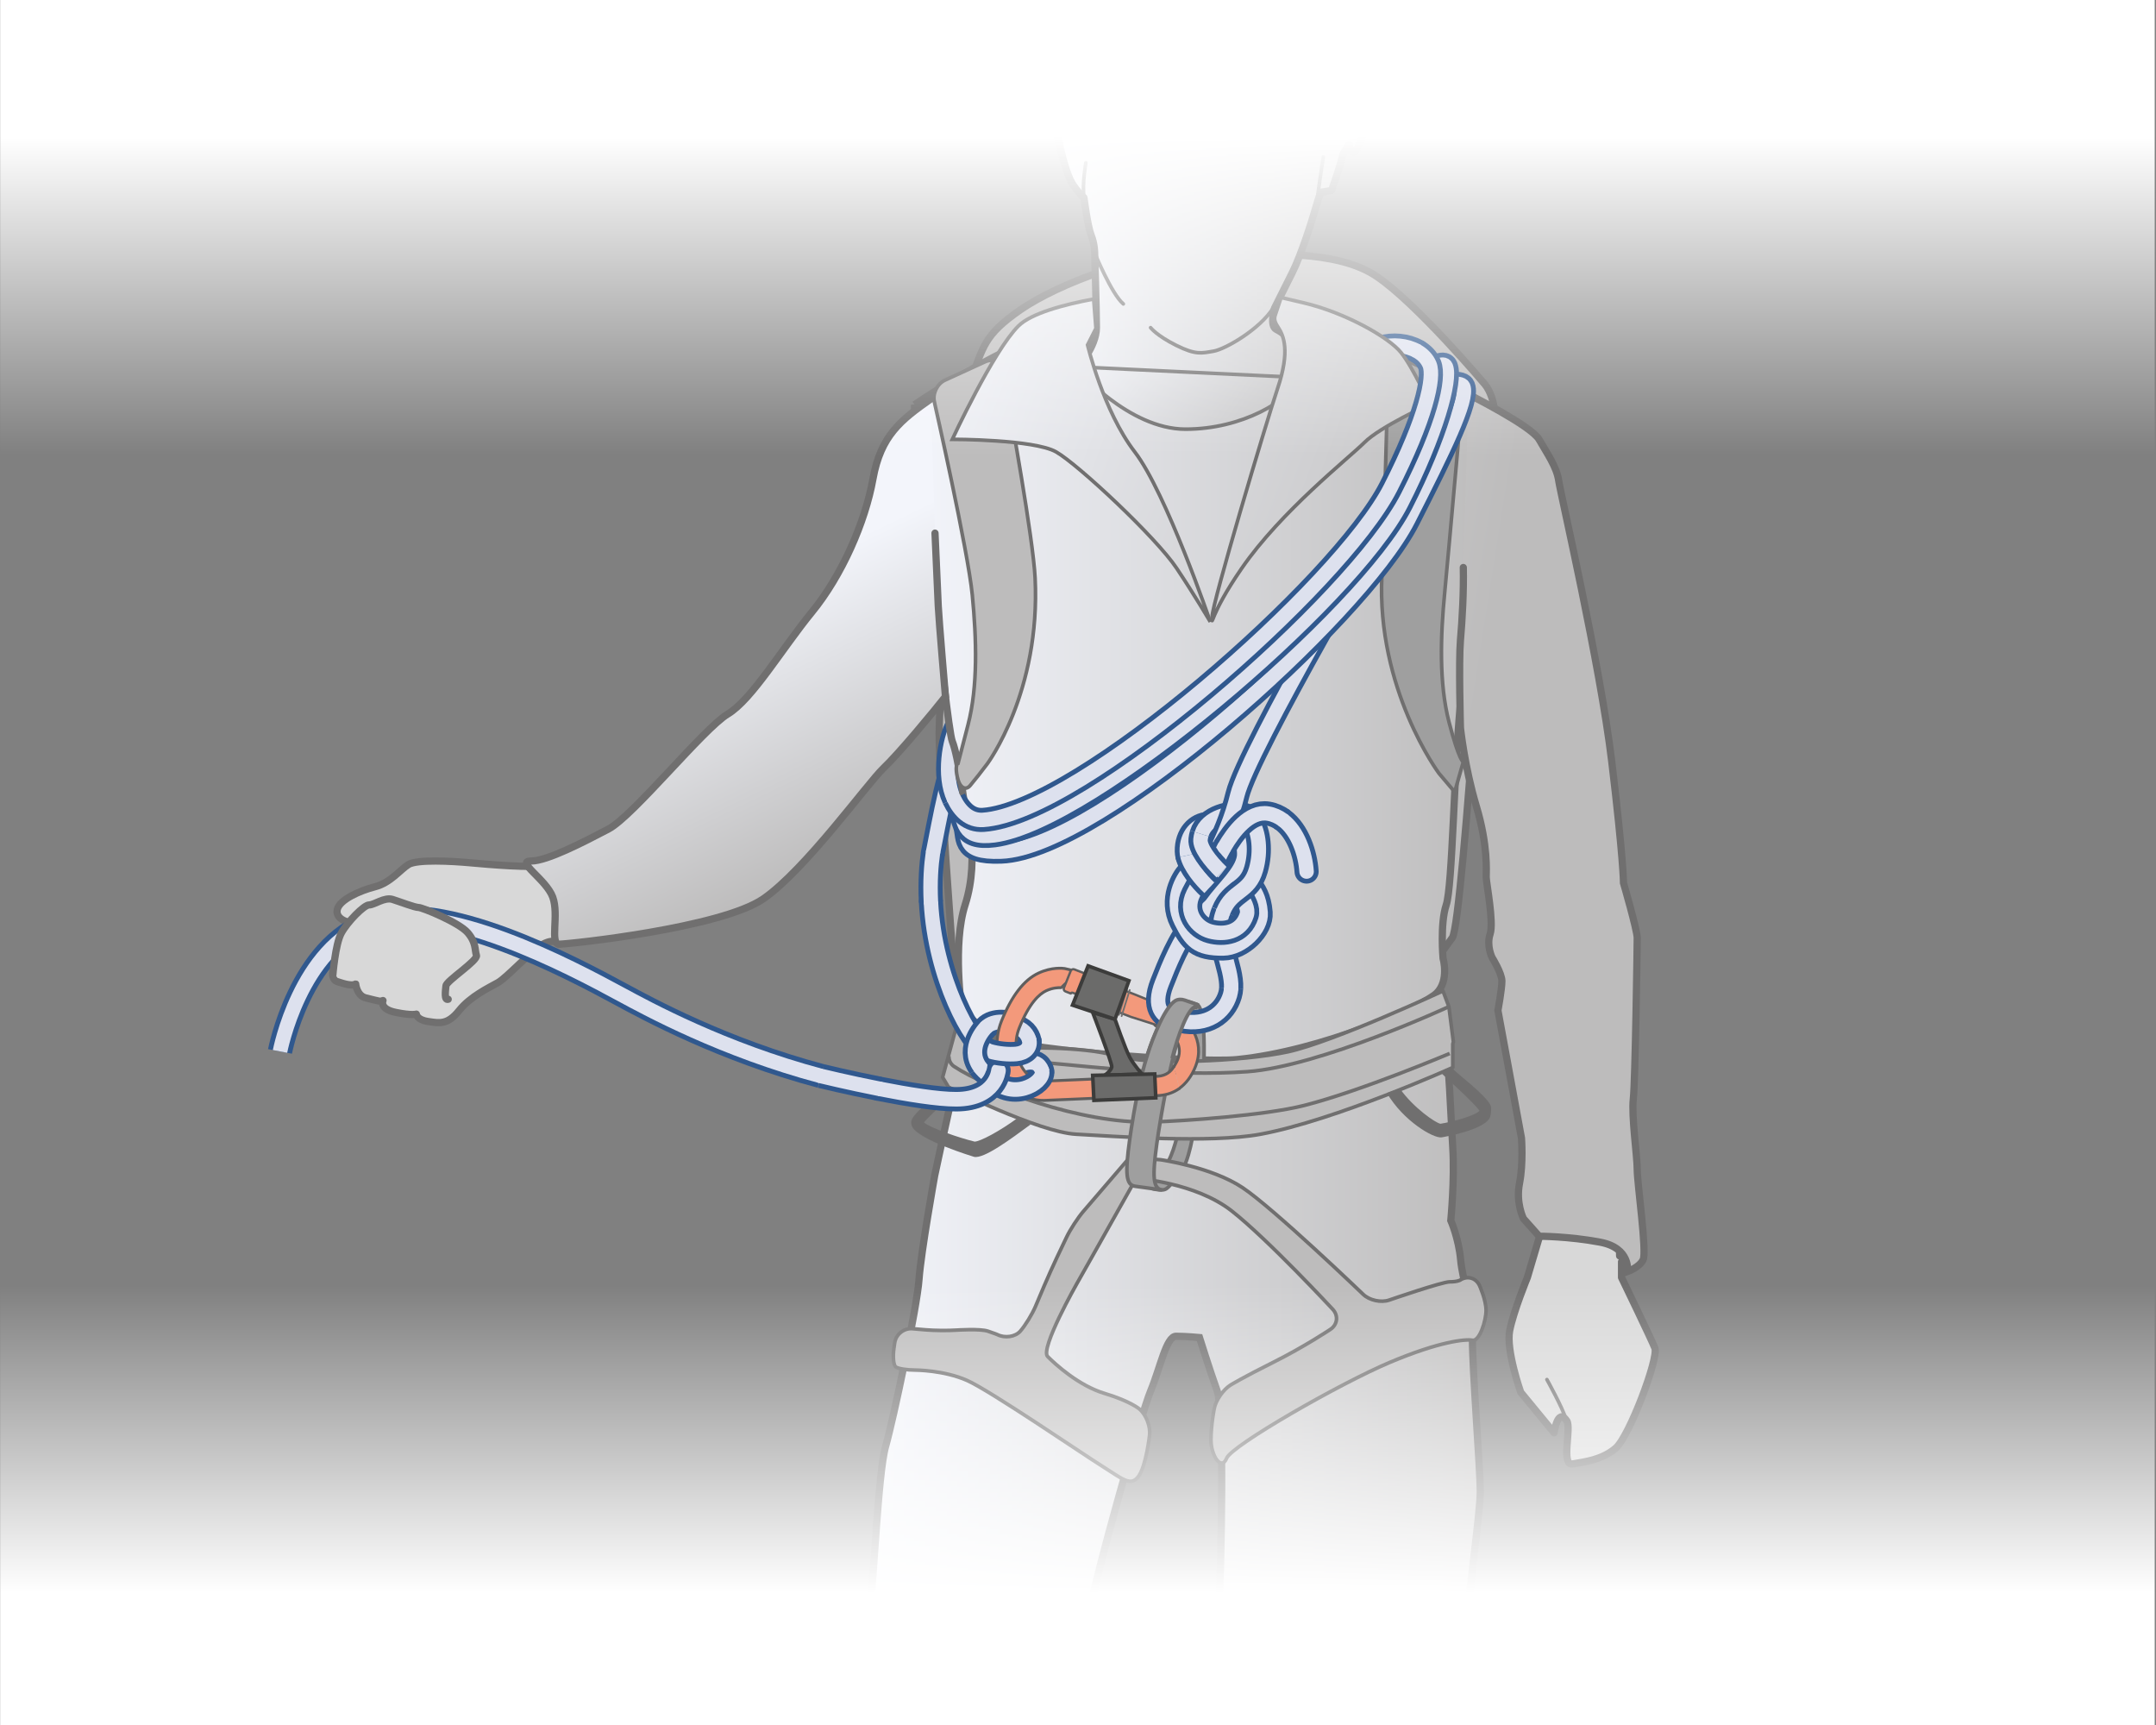 <?xml version="1.0" encoding="UTF-8"?><svg id="Mensch" xmlns="http://www.w3.org/2000/svg" xmlns:xlink="http://www.w3.org/1999/xlink" viewBox="0 0 800 640"><rect x="0" y="0" width="800" height="640" fill="#808080" stroke="none"/><defs><style>.cls-1,.cls-2,.cls-3,.cls-4,.cls-5,.cls-6,.cls-7,.cls-8,.cls-9,.cls-10,.cls-11,.cls-12,.cls-13,.cls-14,.cls-15,.cls-16,.cls-17,.cls-18,.cls-19,.cls-20,.cls-21,.cls-22,.cls-23,.cls-24,.cls-25,.cls-26,.cls-27{stroke-linecap:round;}.cls-1,.cls-3,.cls-5,.cls-7,.cls-8,.cls-9,.cls-10,.cls-11,.cls-15,.cls-16,.cls-17,.cls-18,.cls-19,.cls-28,.cls-21,.cls-22,.cls-23,.cls-29,.cls-25,.cls-26,.cls-27{stroke:#706f6f;}.cls-1,.cls-3,.cls-8,.cls-9,.cls-10,.cls-11,.cls-12,.cls-13,.cls-14,.cls-15,.cls-16,.cls-25,.cls-26{stroke-linejoin:round;}.cls-1,.cls-5,.cls-19,.cls-21,.cls-22,.cls-23,.cls-26{stroke-width:2.68px;}.cls-1,.cls-16,.cls-30{fill:#d8d8d8;}.cls-2,.cls-3,.cls-4,.cls-7,.cls-9,.cls-10,.cls-11,.cls-15,.cls-31,.cls-32,.cls-19,.cls-28,.cls-33,.cls-34,.cls-20,.cls-24{fill:none;}.cls-2,.cls-4,.cls-33,.cls-34{stroke:#30588e;}.cls-2,.cls-34{stroke-width:9.04px;}.cls-3{stroke-width:.64px;}.cls-3,.cls-12,.cls-13,.cls-14,.cls-30{fill-rule:evenodd;}.cls-4,.cls-33{stroke-width:8.94px;}.cls-5{fill:url(#Neues_Verlaufsfeld_1);}.cls-35{fill:url(#Unbenannter_Verlauf_9);}.cls-36,.cls-25{fill:#bdbcbc;}.cls-6{fill:#6b6b6a;stroke:#3c3c3b;}.cls-6,.cls-7,.cls-8,.cls-15,.cls-17,.cls-18,.cls-28,.cls-29,.cls-25,.cls-27{stroke-width:1.34px;}.cls-8{fill:url(#Neues_Verlaufsfeld_1-4);}.cls-9{stroke-width:.96px;}.cls-10,.cls-12{stroke-width:1.07px;}.cls-11,.cls-13{stroke-width:1.07px;}.cls-12,.cls-13,.cls-14{fill:#f3997b;stroke:#5f5e5e;}.cls-14,.cls-16{stroke-width:.86px;}.cls-17{fill:url(#Neues_Verlaufsfeld_1-7);}.cls-18{fill:url(#Neues_Verlaufsfeld_1-6);}.cls-31,.cls-32,.cls-20,.cls-24{stroke:#dde1ee;}.cls-31,.cls-20{stroke-width:5.42px;}.cls-32,.cls-24{stroke-width:5.37px;}.cls-37{fill:#706f6f;}.cls-38{fill:url(#Unbenannter_Verlauf_10);}.cls-21{fill:url(#Neues_Verlaufsfeld_1-2);}.cls-22{fill:url(#Neues_Verlaufsfeld_1-5);}.cls-23{fill:url(#Neues_Verlaufsfeld_1-8);}.cls-29,.cls-27{fill:#9f9f9f;}.cls-26{fill:url(#Neues_Verlaufsfeld_1-3);}</style><linearGradient id="Neues_Verlaufsfeld_1" x1="321.36" y1="501.03" x2="549.26" y2="501.03" gradientUnits="userSpaceOnUse"><stop offset="0" stop-color="#f3f5fb"/><stop offset="1" stop-color="#bdbcbc"/></linearGradient><linearGradient id="Neues_Verlaufsfeld_1-2" x1="339.34" y1="254.82" x2="551.6" y2="254.82" xlink:href="#Neues_Verlaufsfeld_1"/><linearGradient id="Neues_Verlaufsfeld_1-3" x1="387" y1="71.76" x2="507.56" y2="71.76" xlink:href="#Neues_Verlaufsfeld_1"/><linearGradient id="Neues_Verlaufsfeld_1-4" x1="403.94" y1="113.02" x2="483.13" y2="170.68" xlink:href="#Neues_Verlaufsfeld_1"/><linearGradient id="Neues_Verlaufsfeld_1-5" x1="286.2" y1="263.61" x2="541.63" y2="303.88" xlink:href="#Neues_Verlaufsfeld_1"/><linearGradient id="Neues_Verlaufsfeld_1-6" x1="337.04" y1="122.56" x2="561.4" y2="206.34" xlink:href="#Neues_Verlaufsfeld_1"/><linearGradient id="Neues_Verlaufsfeld_1-7" x1="332.32" y1="135.3" x2="556.65" y2="219.06" xlink:href="#Neues_Verlaufsfeld_1"/><linearGradient id="Neues_Verlaufsfeld_1-8" x1="264.38" y1="224.98" x2="310.17" y2="319.94" xlink:href="#Neues_Verlaufsfeld_1"/><linearGradient id="Unbenannter_Verlauf_9" x1="152.86" y1="-1422.74" x2="316.12" y2="-1422.74" gradientTransform="translate(165.3 1981.11)" gradientUnits="userSpaceOnUse"><stop offset="0" stop-color="#fff" stop-opacity="0"/><stop offset=".7" stop-color="#fff"/></linearGradient><linearGradient id="Unbenannter_Verlauf_10" x1="-692.59" y1="-1422.74" x2="-523.68" y2="-1422.74" gradientTransform="translate(1007.92 -1338.29) scale(1 -1)" gradientUnits="userSpaceOnUse"><stop offset="0" stop-color="#fff" stop-opacity="0"/><stop offset=".7" stop-color="#fff"/></linearGradient></defs><path class="cls-5" d="M542.71,633.65c1.45-8.01.72-17.73,1.45-30.11.74-12.38,5.1-42.23,5.1-50.24s-2.91-44.41-2.91-56.79-3.64-21.12-4.37-29.13c-.73-8-3.65-14.56-3.65-14.56,0,0,1.47-15.29.73-26.94-.73-11.65-1.45-33.49-2.91-39.31-1.45-5.83-6.55-21.12-6.55-21.12l-168.92,8.01s-4.37,21.11-6.56,29.85c-2.18,8.74-7.28,32.76-7.28,32.76,0,0-5.1,28.4-5.83,38.59-.73,10.19-9.47,51.7-12.38,61.9-2.92,10.19-4.37,51.69-5.82,58.24-1.47,6.55-1.47,26.94-1.47,26.94l.06,14.87h83.61c.25-4.74.3-6.75.07-7.59-1.46-5.1,0-11.65,0-11.65l-.73-17.47s-.73,2.91.73-5.83c1.45-8.74,18.19-69.17,21.83-77.91,3.65-8.74,5.82-20.39,9.47-20.39s8.7.48,8.7.48c0,0,3.73,11.92,6.59,19.9,2.7,7.54,1.45,65.52.73,78.64-.73,13.11-2.93,23.3-2.18,28.4.72,5.1,0,6.08-.75,12.64-.02.19-.04.46-.06.78h92.8c.14-.99.29-1.98.47-2.96Z"/><path class="cls-36" d="M381.63,378.88c-3.17.19-7.73-1.34-10.14-3.41,0,0-10.05-8.61-14.79-11.54l-1.34-.82c-.77-1.55-1.6-5.41-1.84-8.57,0,0-5.04-67.05-5.04-82.34s6.84-118.68,11.64-131.05c4.8-12.37,4.8-16.74,18.5-26.21,13.69-9.47,45.21-21.85,68.49-21.12,23.29.73,48.63-1.46,63.7,8.73,15.07,10.2,40.13,40,40.13,40,2.04,2.43,3.61,7.01,3.47,10.18l-.22,5.21c-.13,3.17-.4,8.36-.59,11.53,0,0-10.6,172.63-14.71,178.45-4.11,5.83-13.59,18.02-13.59,18.02-1.95,2.51-6.13,4.71-9.3,4.9l-134.38,8.04Z"/><path class="cls-19" d="M381.63,378.88c-3.17.19-7.73-1.34-10.14-3.41,0,0-10.05-8.61-14.79-11.54l-1.34-.82c-.77-1.55-1.6-5.41-1.84-8.57,0,0-5.04-67.05-5.04-82.34s6.84-118.68,11.64-131.05c4.8-12.37,4.8-16.74,18.5-26.21,13.69-9.47,45.21-21.85,68.49-21.12,23.29.73,48.63-1.46,63.7,8.73,15.07,10.2,40.13,40,40.13,40,2.04,2.43,3.61,7.01,3.47,10.18l-.22,5.21c-.13,3.17-.4,8.36-.59,11.53,0,0-10.6,172.63-14.71,178.45-4.11,5.83-13.59,18.02-13.59,18.02-1.95,2.51-6.13,4.71-9.3,4.9l-134.38,8.04Z"/><path class="cls-4" d="M346.19,316.35c2.33-11.34,5.87-33.36,11.62-42.39"/><path class="cls-24" d="M346.19,316.35c2.33-11.34,5.87-33.36,11.62-42.39"/><path class="cls-33" d="M353.97,296.34c-4.08-8.58-1.64-21.83,1.31-27.32"/><path class="cls-24" d="M353.97,296.34c-4.08-8.58-1.64-21.83,1.31-27.32"/><path class="cls-21" d="M339.34,150.14s25.68-17.51,44.36-24.51c18.68-7,65.37-11.68,81.71-8.17,16.35,3.5,77.05,21.01,84.05,32.68,7,11.67-5.24,88.02-7.58,111.38-2.32,23.35-2.92,67.23-5.25,74.23-2.34,7-1.17,19.84-1.17,19.84,0,0,2.33,8.17-2.35,12.84-4.66,4.67-42.42,21.53-74.14,24.69-13.98,1.4-86.95-3.69-92.78-9.52-5.83-5.83-9.34-9.34-9.34-9.34,0,0-3.49-23.79,1.28-38.61,5.81-18.09-.12-36.09-.12-36.09,0,0-2.33-18.68-4.66-24.52-2.34-5.84-14.01-124.91-14.01-124.91Z"/><path class="cls-26" d="M399.77,2.79c-6.73,9.48-12.77,29.52-12.77,29.52,0,0,3.97-5.95,3.97,3.97s3.96,27.76,7.27,32.39c3.31,4.63,3.97,4.63,3.97,4.63,0,0,1.35,10.65,2.67,13.95,1.32,3.3,1.3,6.54,1.3,6.54,0,0,.66,20.49.66,27.76s-7.28,15.21-7.28,15.21l82.63,3.97c3.97-7.94-3.96-15.2-3.96-15.2,0,0-1.98-1.98-4.63-3.31-2.64-1.33-.66-7.93-.66-7.93,0,0,3.31-6.61,6.61-13.22,3.31-6.61,7.27-19.16,8.59-23.79,1.32-4.63,1.97-5.95,1.97-5.95l3.97-.66s3.32-9.31,3.99-12.56c.35-1.77,2.63-4.63,2.63-4.63,0,0,.97,7.09,4-1.01,7.25-19.35-1.36-30.06-3.35-39.98-.61-3.07-3-6.45-6.2-9.7"/><path class="cls-8" d="M482.19,140.72c-3.96,7.93-21.15,18.51-42.3,18.51s-40.33-22.47-40.33-22.47"/><path class="cls-7" d="M406.18,93.79s6.28,15.33,10.64,18.97"/><path class="cls-7" d="M426.94,121.56s2.19,2.92,9.49,6.56c7.27,3.64,9.45,2.92,13.83,2.18,4.36-.72,17.27-8.14,22.25-16.15"/><path class="cls-7" d="M402.92,60.4s-1.41,7.59-.7,12.9"/><path class="cls-7" d="M491.02,58.22s-1.46,9.47-2.19,15.29"/><path class="cls-36" d="M346.7,149.06c-.7-3.1,1.09-6.71,3.97-8.03l14.94-6.84c2.89-1.32,5.74.15,6.33,3.26l.47,2.43c.6,3.12,1.55,8.22,2.12,11.35,0,0,8.81,48.34,9.55,63.16,2.12,42.36-17.73,68.98-17.73,68.98-1.9,2.54-4.76,6.18-6.36,8.07s-3.63.94-4.5-2.11v-.02c-.88-3.05-.88-5.79,0-6.08l3.7-14.3c3.71-14.3,3.18-31.77,1.59-48.19-1.59-16.41-14.09-71.68-14.09-71.68Z"/><path class="cls-7" d="M346.7,149.06c-.7-3.1,1.09-6.71,3.97-8.03l14.94-6.84c2.89-1.32,5.74.15,6.33,3.26l.47,2.43c.6,3.12,1.55,8.22,2.12,11.35,0,0,8.81,48.34,9.55,63.16,2.12,42.36-17.73,68.98-17.73,68.98-1.9,2.54-4.76,6.18-6.36,8.07s-3.63.94-4.5-2.11v-.02c-.88-3.05-.88-5.79,0-6.08l3.7-14.3c3.71-14.3,3.18-31.77,1.59-48.19-1.59-16.41-14.09-71.68-14.09-71.68Z"/><path class="cls-29" d="M542.95,143.44l-25.41-11.65-2.65,13.77s-1.39,52.96-2.12,67.78c-2.11,42.36,21.18,73.6,21.18,73.6l5.83,6.89,3.17-11.12s-1.58-.53-5.29-14.83c-3.71-14.29-3.19-31.77-1.58-48.18,1.58-16.42,6.87-76.25,6.87-76.25Z"/><path class="cls-1" d="M601.68,468.13v5.83s10.91,22.57,12.38,26.21c1.45,3.64-9.46,32.76-14.56,37.13-5.1,4.37-11.64,5.09-16.01,5.83-4.36.72-.35-13.31-2.11-15.96-3.43-5.14-4.72,4.43-4.72,4.43l-12.38-15.04s-5.55-15.66-4.09-22.94c1.45-7.28,6.55-19.65,6.55-19.65l5.83-19.66s25.49-2.91,26.94,0c1.46,2.91,1.46,11.65,1.46,11.65"/><path class="cls-22" d="M544.89,146.32s23.3,11.65,26.21,16.74c2.91,5.1,6.55,10.19,7.27,15.29.74,5.1,15.3,67.72,19.67,104.12,4.37,36.4,4.37,45.14,4.37,45.14,0,0,5.09,17.47,5.09,20.39s-.71,53.15-1.45,59.7c-.73,6.56,1.45,21.12,1.45,26.21s3.65,30.58,2.19,33.49c-1.46,2.91-5.83,4.38-5.83,4.38,0,0,1.47-8.74-10.18-10.93-11.66-2.19-22.57-2.19-22.57-2.19l-5.83-6.55s-2.91-5.83-1.45-13.11c1.45-7.28.73-16.74.73-16.74l-8.74-47.34s1.47-8.01,1.47-10.92-3.64-8.74-3.64-8.74c0,0-2.19-4.37-.73-8.73,1.45-4.37-1.45-18.93-1.45-21.11s.72-11.65-3.64-26.21c-4.38-14.56-5.92-29.22-5.92-29.22,0,0-.67-24.67,0-32.44s1.25-18.2,1.06-27"/><path class="cls-15" d="M574,511.84s5.9,10.61,7.07,14.74"/><path class="cls-4" d="M512.63,128.9c3.96-1.26,9.32-.85,13.26,1.41"/><path class="cls-24" d="M512.63,128.9c3.96-1.26,9.32-.85,13.26,1.41"/><path class="cls-18" d="M473.08,117.22c-.48,1.75.6,3.28.99,3.88,2.33,3.5,4.68,9,0,23-4.67,14.01-24.27,79.87-24.27,84.54s-1.33,0,10.95-17.79c14.6-21.17,39.69-40.86,45.53-46.69,5.83-5.84,24.16-14.18,24.16-14.18,0,0-5.91-13.33-10.57-19.17-4.67-5.83-21.18-15-36.36-18.51-2.73-.63-5.41-1.28-8.14-1.91l-2.29,6.83Z"/><path class="cls-17" d="M405.82,110.94c-10.92,2.03-23.21,5.28-27.95,10.02-9.35,9.34-24.51,42.03-24.51,42.03,0,0,30.35,0,38.52,4.67,8.18,4.67,37.12,31.76,44.7,43.13,6.62,9.91,12.5,19.9,12.5,19.9,0,0-16.35-47.87-28.02-63.03-11.67-15.18-17.51-39.69-17.51-39.69l3.11-6.14-.85-10.88Z"/><path class="cls-1" d="M202.48,321.02c-4.72,1.13-21.41-.31-28.08-.92-6.69-.62-19.66-1.32-22.82.64-3.15,1.96-6.68,6.78-12.43,8.26-5.75,1.48-13.16,4.81-14,8.42-.85,3.61,4.24,5.3,7.42,5.09s-6.13,8.91-7.52,11.88c-1.39,2.97-2.81,8.96,0,9.76.92.26,5.31,2.01,6.93.9,0,0,.39,4.37,3.78,5.2,5.98,1.46,5.04,1.33,6.35.96,0,0-1.48,3.11,4.67,4.39,6.15,1.27,7.71.65,7.71.65,0,0,.08,2.1,4.35,2.74,4.28.64,7.24,1.27,11.49-4.03,4.24-5.3,11.03-8.48,14.42-10.39,3.39-1.91,12.37-11.89,16.76-14.27s6.01,0,6.01,0"/><path class="cls-23" d="M345.42,147.99c-11.13,7.83-18.61,13.58-21.49,29.65s-11.54,35.86-22.67,49.46c-11.13,13.6-22.2,32.4-31.22,37.82-9.02,5.41-35.1,37.88-44.31,42.69-9.21,4.81-22.68,11.84-28.69,11.84s5.66,6.8,8.06,13.41c2.41,6.61-1.2,17.44,2.41,17.44s60.13-6.01,75.76-16.84c15.63-10.82,38.6-42.8,44.55-48.46,5.95-5.66,18.75-21.15,23-26.56,0,0-2.42-28.27-2.67-33.52-.24-5.25-1.21-27.12-1.21-27.12"/><path class="cls-27" d="M429.49,432.71s-2.76,4.05,2.34.26c5.11-3.79,8.59-30.43,8.59-30.43l4.11-2.3s-.3,29.59-8.15,37.18c-3.66,3.54-3.09,4.6-7.67,3.84-6.63-1.1.78-8.56.78-8.56Z"/><path class="cls-27" d="M435.24,382.87s3.43,3.31,4.48,12.22c1.04,8.91,6.73,6.69,6.73,6.69,0,0,1.68-27.61-2.33-29.12-7.45-2.8-6.2-.24-6.2-.24l-2.68,10.44Z"/><path class="cls-25" d="M366.5,384.4l-10.18-8.74-6.56,24.03,2.19,3.64s33.48,16.75,47.31,17.48c13.84.72,49.48,3.49,68.45,0,27.67-5.1,71.36-24.76,71.36-24.76v-8.73l.22-.78-1.67-13.06-2.19-5.82s-40.77,18.94-57.52,22.57c-16.76,3.64-52.43,5.1-64.07,1.46-11.66-3.64-37.13-2.91-37.13-2.91l-10.2-4.37Z"/><path class="cls-36" d="M343.48,493.39c3.16.27,8.34.32,11.51.1,0,0,8.68-.58,11.57.39,2.89.96,3.5,1.27,3.5,1.27,2.84,1.42,6.68.85,8.53-1.27s4.39-6.24,5.63-9.17l3.19-7.53c1.24-2.92,3.36-7.66,4.72-10.53l3.61-7.6c1.36-2.87,4.17-7.18,6.23-9.59l16.27-18.94c2.07-2.41,5.02-4.29,6.55-4.19s1.52,2.45-.04,5.22l-19.44,34.55c-1.56,2.77-4.11,7.29-5.68,10.05,0,0-13.79,24.25-10.9,27.14,2.89,2.89,11.53,10.82,21.16,13.7,9.63,2.9,12.98,5.83,12.98,5.83,2.39,2.09,4.05,6.39,3.7,9.54,0,0-1.28,11.59-4.16,15.44-2.89,3.85-5.78.97-13.49-3.86-7.69-4.81-41.4-27.91-50.06-31.77-8.66-3.85-19.25-3.85-19.25-3.85-3.17,0-6.44-.53-7.26-1.19s-1.11-3.76-.66-6.9l.3-2.04c.45-3.14,3.41-5.49,6.58-5.22l4.93.42Z"/><path class="cls-7" d="M343.48,493.39c3.16.27,8.34.32,11.51.1,0,0,8.68-.58,11.57.39,2.89.96,3.5,1.27,3.5,1.27,2.84,1.42,6.68.85,8.53-1.27s4.39-6.24,5.63-9.17l3.19-7.53c1.24-2.92,3.36-7.66,4.72-10.53l3.61-7.6c1.36-2.87,4.17-7.18,6.23-9.59l16.27-18.94c2.07-2.41,5.02-4.29,6.55-4.19s1.52,2.45-.04,5.22l-19.44,34.55c-1.56,2.77-4.11,7.29-5.68,10.05,0,0-13.79,24.25-10.9,27.14,2.89,2.89,11.53,10.82,21.16,13.7,9.63,2.9,12.98,5.83,12.98,5.83,2.39,2.09,4.05,6.39,3.7,9.54,0,0-1.28,11.59-4.16,15.44-2.89,3.85-5.78.97-13.49-3.86-7.69-4.81-41.4-27.91-50.06-31.77-8.66-3.85-19.25-3.85-19.25-3.85-3.17,0-6.44-.53-7.26-1.19s-1.11-3.76-.66-6.9l.3-2.04c.45-3.14,3.41-5.49,6.58-5.22l4.93.42Z"/><path class="cls-36" d="M450.55,522.57c.63-3.11,3.35-7.02,6.05-8.7,0,0,4.3-2.67,15.86-8.44,11.55-5.77,21.19-12.21,21.19-12.21,2.64-1.76,3.04-5.11.88-7.44,0,0-23.99-25.89-37.46-36.48-13.48-10.59-34.89-12.01-34.89-12.01-3.17-.21-3.86-2.05-1.54-4.1,2.32-2.04,6.79-3.36,9.93-2.92,0,0,18.91,2.65,30.47,10.35,11.55,7.7,44.8,39.62,44.8,39.62,2.29,2.2,6.62,3.15,9.62,2.11,0,0,19.58-6.77,22.47-6.77s3.88-.65,3.88-.65c2.64-1.76,5.87-.84,7.19,2.05,0,0,2.42,5.34,2.42,9.18s-2.42,11.58-5.06,11.09c-2.65-.49-12.27.47-30.56,8.17-18.29,7.7-58.73,30.81-60.66,35.62-1.93,4.81-5.79-.96-5.79-6.74s1.21-11.74,1.21-11.74Z"/><path class="cls-7" d="M450.55,522.57c.63-3.11,3.35-7.02,6.05-8.7,0,0,4.3-2.67,15.86-8.44,11.55-5.77,21.19-12.21,21.19-12.21,2.64-1.76,3.04-5.11.88-7.44,0,0-23.99-25.89-37.46-36.48-13.48-10.59-34.89-12.01-34.89-12.01-3.17-.21-3.86-2.05-1.54-4.1,2.32-2.04,6.79-3.36,9.93-2.92,0,0,18.91,2.65,30.47,10.35,11.55,7.7,44.8,39.62,44.8,39.62,2.29,2.2,6.62,3.15,9.62,2.11,0,0,19.58-6.77,22.47-6.77s3.88-.65,3.88-.65c2.64-1.76,5.87-.84,7.19,2.05,0,0,2.42,5.34,2.42,9.18s-2.42,11.58-5.06,11.09c-2.65-.49-12.27.47-30.56,8.17-18.29,7.7-58.73,30.81-60.66,35.62-1.93,4.81-5.79-.96-5.79-6.74s1.21-11.74,1.21-11.74Z"/><path class="cls-2" d="M365.68,381.35c3.2-3.5,9.4-1.79,9.4-1.79"/><path class="cls-20" d="M365.68,381.35c3.2-3.5,9.4-1.79,9.4-1.79"/><path class="cls-2" d="M381.93,386.07c-.43-2-2.21-4.67-5.9-5.25"/><path class="cls-20" d="M381.93,386.07c-.43-2-2.21-4.67-5.9-5.25"/><path class="cls-28" d="M537.61,373.48s-47.83,22.19-74.79,24.12c-26.95,1.93-58.72-1.93-70.28-2.89-29.98-2.49-35.91-12.21-37.27-14.24"/><path class="cls-28" d="M537.92,390.86s-32.81,13.88-53.92,19.26c-14.75,3.76-44.99,5.79-56.54,6.15-26.5.81-61.38-12.62-73.42-20.59-2.2-1.45-1.93-3.85-1.93-3.85"/><path class="cls-37" d="M553.08,410.09c.45.97.15,3.26-.12,4.18-1.45,4.94-17.84,7.68-18.01,7.71-3,.48-14.27-6.09-20.32-16.44l4.83-1.62c5.06,7.15,13.37,12.8,15.04,13.01,4.48-.72,12.7-2.91,14.49-4.83-1.68-2.43-9.49-9.61-13.98-13.76l3.96-1.9c1.46,1.73,12.2,9.65,14.11,13.64Z"/><path class="cls-37" d="M338.41,415.19c-.42.88-.41,1.88.03,2.8,2.37,4.97,22.77,11.15,22.97,11.21,3.61.86,13.42-6.44,20.99-12l-4.69-2.49c-6.84,5.03-14.11,8.86-16.08,8.84-5.39-1.3-16.43-5.03-18.79-7.11,1.69-2.13,8.48-8.49,13.23-11.9l-3.91-1.69c-1.99,1.43-12.02,8.75-13.74,12.36Z"/><path class="cls-29" d="M439.79,371.86c-1.13-.39-4.07,3.01-5.1,3.62-9.44,5.52-14.45,39.65-15.51,47.34-1.73,12.46-1.44,16.82,1.96,17.29l10.07,1.39c-3.4-.47-3.68-4.84-1.96-17.29.99-7.14,7.77-50.61,14.54-50.43l.33-.84-4.33-1.08Z"/><path class="cls-13" d="M437.58,403.82c2.51-1.8,4.64-4.6,6.04-8.2,3.85-9.88-3.07-17.21-7.26-19.71l-.26-.14-6.16-2.4-1.96,4.93s.07,2.01,1.03,2.38c1.5.58,3.48,1.35,3.84,1.49,1.3.87,6.53,4.8,4.14,10.94-.33.84-.88,1.77-1.35,2.56"/><line class="cls-11" x1="432.85" y1="382.17" x2="436.98" y2="376.48"/><path class="cls-2" d="M375.07,397.51c1.48-2.14,7.25-4.71,10.02-2.58.9.69,1.6,2.02,1.57,2.58"/><path class="cls-20" d="M375.07,397.51c1.48-2.14,7.25-4.71,10.02-2.58.9.69,1.6,2.02,1.57,2.58"/><path class="cls-33" d="M438.32,378.8c9.52,1.94,16.07-2.85,18.09-9.63.24-.82.38-1.68.42-2.57"/><path class="cls-24" d="M438.32,378.8c9.52,1.94,16.07-2.85,18.09-9.63.24-.82.38-1.68.42-2.57"/><path class="cls-12" d="M435.63,395.67c-1.14,1.86-2.87,3.38-5.87,3.63-.22,0-42.36,1.81-42.48,1.83-1.11.02-2.11-.19-2.98-.53-2.22-.87-3.73-2.62-4.54-3.8-2.96-4.3-3.59-10.31-1.6-15.31,3.76-9.44,7.53-12.74,10.06-13.92,2.46-1.14,4.61-1.17,5.37-1.12.41.16,1.77-2.1,3.14-2.15,1.36-.06,2.66.45,6.39,1.93.33.27-1.6,2.75-1.2,3.01.8.53,3.7-.71,4.17-1.84,0,0,.3-.76.74-1.85.43-1.1-.08-2.24-.88-2.56-.8-.31-2.21-.86-5.04-1.96-2.83-1.11-5.86-1.69-5.86-1.69-.48-.08-4.73-.64-9.72,1.7-5.41,2.52-10.03,8.54-13.76,17.89-2.85,7.15-1.93,15.79,2.34,21.99,3.3,4.79,8.21,7.47,13.48,7.35h.08s42.72-1.83,42.72-1.83h.06c2.82-.24,5.26-1.1,7.34-2.59"/><path class="cls-6" d="M405.45,375.63s7.23,18.78,7.08,20.19c-.15,1.41-2.66,3.16-2.66,3.16l13.89-.51s-2.94-3.18-4.57-6.21c-1.63-3.03-5.47-14.11-5.47-14.11l-8.27-2.53Z"/><polygon class="cls-6" points="428.46 398.47 428.86 407.3 405.91 408.25 405.45 398.98 428.46 398.47"/><path class="cls-14" d="M421.56,369.15l-7.14-2.78-.35-.71-15.46-6.01c-.51-.2-1.11.06-1.32.58l-2.51,6.29c-.2.52.05,1.11.55,1.31l2,.78c.23-.53.76-.27,1.43-.01l3.45,1.35c.67.26,1.23.43,1.05.97l16.31,6.34,10.95,3.47,2.08-.91,1.53-3.83-.89-2.07-11.68-4.77Z"/><polyline class="cls-3" points="419.19 367.32 417.68 372.14 416.18 376.99"/><polyline class="cls-3" points="418.2 366.86 416.69 371.69 415.19 376.53"/><polyline class="cls-3" points="417.21 366.41 415.7 371.23 414.2 376.07"/><polyline class="cls-3" points="416.22 365.96 414.71 370.78 413.21 375.62"/><polyline class="cls-3" points="415.23 365.51 413.72 370.33 412.22 375.16"/><path class="cls-30" d="M415.56,364.62c.5.19.74.76.54,1.26l-3.68,9.18c-.2.5-.77.74-1.27.55l-10.22-3.98c-.5-.19-.74-.76-.55-1.26l3.67-9.18c.2-.5.77-.74,1.27-.55l10.23,3.98Z"/><path class="cls-9" d="M415.56,364.62c.5.19.74.76.54,1.26l-3.68,9.18c-.2.5-.77.74-1.27.55l-10.22-3.98c-.5-.19-.74-.76-.55-1.26l3.67-9.18c.2-.5.77-.74,1.27-.55l10.23,3.98Z"/><line class="cls-10" x1="414.61" y1="368.23" x2="402.98" y2="363.71"/><line class="cls-10" x1="413.26" y1="372.69" x2="401.32" y2="368.04"/><circle class="cls-16" cx="430.24" cy="376.89" r="1.26"/><path class="cls-4" d="M434.89,378.16c-3.4-1.16-7.31-4.33-3.76-13.38,2.45-6.24,6.49-16.52,12.04-22.87"/><path class="cls-24" d="M434.89,378.16c-3.4-1.16-7.31-4.33-3.76-13.38,2.45-6.24,6.49-16.52,12.04-22.87"/><path class="cls-29" d="M434.91,392.68c2.1-8.38,6.09-19.25,8.88-19.18l.33-.84-4.56-1.59c-1.13-.39-2.4-.39-3.43.21-3.67,2.14-8.1,12.8-10.46,20.35"/><path class="cls-33" d="M452.03,322.33c2.64,2.96,5.52,6.01,7.53,8.84"/><path class="cls-24" d="M452.03,322.33c2.64,2.96,5.52,6.01,7.53,8.84"/><path class="cls-4" d="M451.58,331.18c-.74-.71-1.88-1.7-3.15-2.88"/><path class="cls-24" d="M451.58,331.18c-.74-.71-1.88-1.7-3.15-2.88"/><path class="cls-4" d="M443.18,341.91c2.5-2.86,5.78-5.41,6.5-6.42,4.38-6.11,11.05-11.77,11.93-17.46.54-3.48-1.44-10.81-5.22-12.37"/><path class="cls-24" d="M443.18,341.91c2.5-2.86,5.78-5.41,6.5-6.42,4.38-6.11,11.05-11.77,11.93-17.46.54-3.48-1.44-10.81-5.22-12.37"/><path class="cls-4" d="M440.56,317.35c-.11-.51-.18-1.01-.19-1.52-.12-6.23,3.78-10,7.87-10.17"/><path class="cls-24" d="M440.56,317.35c-.11-.51-.18-1.01-.19-1.52-.12-6.23,3.78-10,7.87-10.17"/><path class="cls-33" d="M464.62,304.92c-.91-1.41-2.04-2.38-3.33-2.74-4.34-1.21-13.47.81-15.44,7.28"/><path class="cls-24" d="M464.62,304.92c-.91-1.41-2.04-2.38-3.33-2.74-4.34-1.21-13.47.81-15.44,7.28"/><path class="cls-33" d="M456.83,366.6c.41-7.96-6.19-18.59-3.38-27.18.14-.43.29-.83.44-1.22"/><path class="cls-24" d="M456.83,366.6c.41-7.96-6.19-18.59-3.38-27.18.14-.43.29-.83.44-1.22"/><path class="cls-4" d="M441.02,323.58c-2.12,2.28-6.88,10.07-2.7,18.33,3.62,7.15,5.98,10.1,15.58,9.99,6.91-.08,14.32-7.37,13.87-13.26-.45-5.89-2.49-8.2-3.56-9.98"/><path class="cls-24" d="M441.02,323.58c-2.12,2.28-6.88,10.07-2.7,18.33,3.62,7.15,5.98,10.1,15.58,9.99,6.91-.08,14.32-7.37,13.87-13.26-.45-5.89-2.49-8.2-3.56-9.98"/><path class="cls-4" d="M459.56,331.18c2.28,3.2,3.74,6.11,3.06,8.25-2.12,6.67-8.57,7.47-13.54,6.14-4.97-1.32-9.73-7.14-6.3-14.02,3.44-6.88,12.28-19.84,16.38-36.67,4.1-16.83,56.21-105.35,56.21-105.35"/><path class="cls-24" d="M459.56,331.18c2.28,3.2,3.74,6.11,3.06,8.25-2.12,6.67-8.57,7.47-13.54,6.14-4.97-1.32-9.73-7.14-6.3-14.02,3.44-6.88,12.28-19.84,16.38-36.67,4.1-16.83,56.21-105.35,56.21-105.35"/><path class="cls-33" d="M448.73,329.37c-3.09-2.86-7.28-7.96-8.17-12.01"/><path class="cls-32" d="M448.73,329.37c-3.09-2.86-7.28-7.96-8.17-12.01"/><path class="cls-4" d="M452.22,318.37c.39-.85,1.13-2.36,2.15-4.14"/><path class="cls-24" d="M452.22,318.37c.39-.85,1.13-2.36,2.15-4.14"/><path class="cls-33" d="M445.85,309.47c-.19.62-.33,1.29-.4,2-.29,2.83,3.44,7.93,7.81,12.11"/><path class="cls-32" d="M445.85,309.47c-.19.62-.33,1.29-.4,2-.29,2.83,3.44,7.93,7.81,12.11"/><path class="cls-33" d="M453.9,338.21c3.29-8.18,9.64-6.81,12.16-15.65,1.93-6.76,1.04-13.81-1.44-17.63"/><path class="cls-24" d="M453.9,338.21c3.29-8.18,9.64-6.81,12.16-15.65,1.93-6.76,1.04-13.81-1.44-17.63"/><path class="cls-4" d="M475.97,304.19c5.63,4.16,8.42,12.68,8.85,19.17"/><path class="cls-24" d="M475.97,304.19c5.63,4.16,8.42,12.68,8.85,19.17"/><path class="cls-33" d="M454.37,314.23c3.19-5.51,9.16-13.55,16.18-12.38,2.03.34,3.84,1.17,5.42,2.34"/><path class="cls-24" d="M454.37,314.23c3.19-5.51,9.16-13.55,16.18-12.38,2.03.34,3.84,1.17,5.42,2.34"/><path class="cls-4" d="M366.32,389.59c-5.83-1.89-19.45-26.86-20.89-54.93"/><path class="cls-24" d="M366.32,389.59c-5.83-1.89-19.45-26.86-20.89-54.93"/><path class="cls-33" d="M345.42,334.66c-.39-7.59.1-13.83.77-18.31"/><path class="cls-24" d="M345.42,334.66c-.39-7.59.1-13.83.77-18.31"/><path class="cls-33" d="M532.5,142.08c2.01,1.16,9.55-.8,10.44,1.35,1.97,4.73-7.28,23.64-20.36,49.31-18.48,36.27-114.7,121.9-151.15,123.22-15.53.56-11.44-5.83-13.63-10.42"/><path class="cls-24" d="M532.5,142.08c2.01,1.16,9.55-.8,10.44,1.35,1.97,4.73-7.28,23.64-20.36,49.31-18.48,36.27-114.7,121.9-151.15,123.22-15.53.56-11.44-5.83-13.63-10.42"/><path class="cls-33" d="M529.87,136.03c2.01,1.16,5.73-2.15,6.63,0,1.97,4.73-3.46,24.99-16.54,50.67-18.48,36.27-114.98,118.51-151.15,123.22-12.27,1.59-10.71-5.7-12.89-10.3"/><path class="cls-24" d="M529.87,136.03c2.01,1.16,5.73-2.15,6.63,0,1.97,4.73-3.46,24.99-16.54,50.67-18.48,36.27-114.98,118.51-151.15,123.22-12.27,1.59-10.71-5.7-12.89-10.3"/><path class="cls-33" d="M525.89,130.31c2.01,1.16,3.66,2.8,4.55,4.95,1.97,4.73-1.38,20.03-14.47,45.71-18.48,36.27-114.76,120.76-151.15,123.22-5.15.35-8.67-3.25-10.86-7.85"/><path class="cls-24" d="M525.89,130.31c2.01,1.16,3.66,2.8,4.55,4.95,1.97,4.73-1.38,20.03-14.47,45.71-18.48,36.27-114.76,120.76-151.15,123.22-5.15.35-8.67-3.25-10.86-7.85"/><polygon class="cls-6" points="403.75 358.36 397.97 372.92 413.72 378.16 418.89 363.87 403.75 358.36"/><rect class="cls-35" x="318.16" y="158.64" width="163.26" height="799.47" transform="translate(958.16 158.58) rotate(90)"/><rect class="cls-38" x="315.33" y="-315.28" width="168.91" height="799.47" transform="translate(315.33 484.24) rotate(-90)"/><path class="cls-34" d="M304.62,399.21c-36.24-9.64-64.29-24.91-74.3-30.33-18.48-10.01-66.2-35.44-92.59-26.48-26.4,8.96-33.83,47.69-33.83,47.69"/><path class="cls-31" d="M304.62,399.21c-36.24-9.64-64.29-24.91-74.3-30.33-18.48-10.01-66.2-35.44-92.59-26.48-26.4,8.96-33.83,47.69-33.83,47.69"/><path class="cls-34" d="M363.56,395.82c.82,1.15,1.96,2.29,3.5,3.39,7.76,9.97,20.36,2.78,19.61-1.7"/><path class="cls-20" d="M363.56,395.82c.82,1.15,1.96,2.29,3.5,3.39,7.76,9.97,20.36,2.78,19.61-1.7"/><path class="cls-2" d="M370.5,397.16s-.93,10.58-15.59,10.68c-6.87.04-18.35-1.85-28.61-3.87"/><path class="cls-20" d="M370.5,397.16s-.93,10.58-15.59,10.68c-6.87.04-18.35-1.85-28.61-3.87"/><path class="cls-34" d="M326.31,403.96c-11.63-2.29-21.69-4.75-21.69-4.75"/><path class="cls-20" d="M326.31,403.96c-11.63-2.29-21.69-4.75-21.69-4.75"/><path class="cls-34" d="M367.06,389.99c3.36.98,7.22,1.3,9.99,1.05,3.55-.33,5.38-2.46,4.88-4.97"/><path class="cls-20" d="M367.06,389.99c3.36.98,7.22,1.3,9.99,1.05,3.55-.33,5.38-2.46,4.88-4.97"/><path class="cls-34" d="M363.56,395.82c-5.08-7.11,2.11-14.47,2.11-14.47"/><path class="cls-20" d="M363.56,395.82c-5.08-7.11,2.11-14.47,2.11-14.47"/><path class="cls-1" d="M123.49,362s.89-11.64,3.15-15.8,8.42-10.46,10.33-10.46,5.71-2.99,8.69-2.04c2.99.95,8.29,2.99,9.65,2.99s14.94,5.53,18.21,9.31c3.27,3.78,2.58,6.53,3.27,8.42.69,1.89-11.13,9.45-11.32,11.34-.19,1.89-.71,5.5.84,4.98"/></svg>